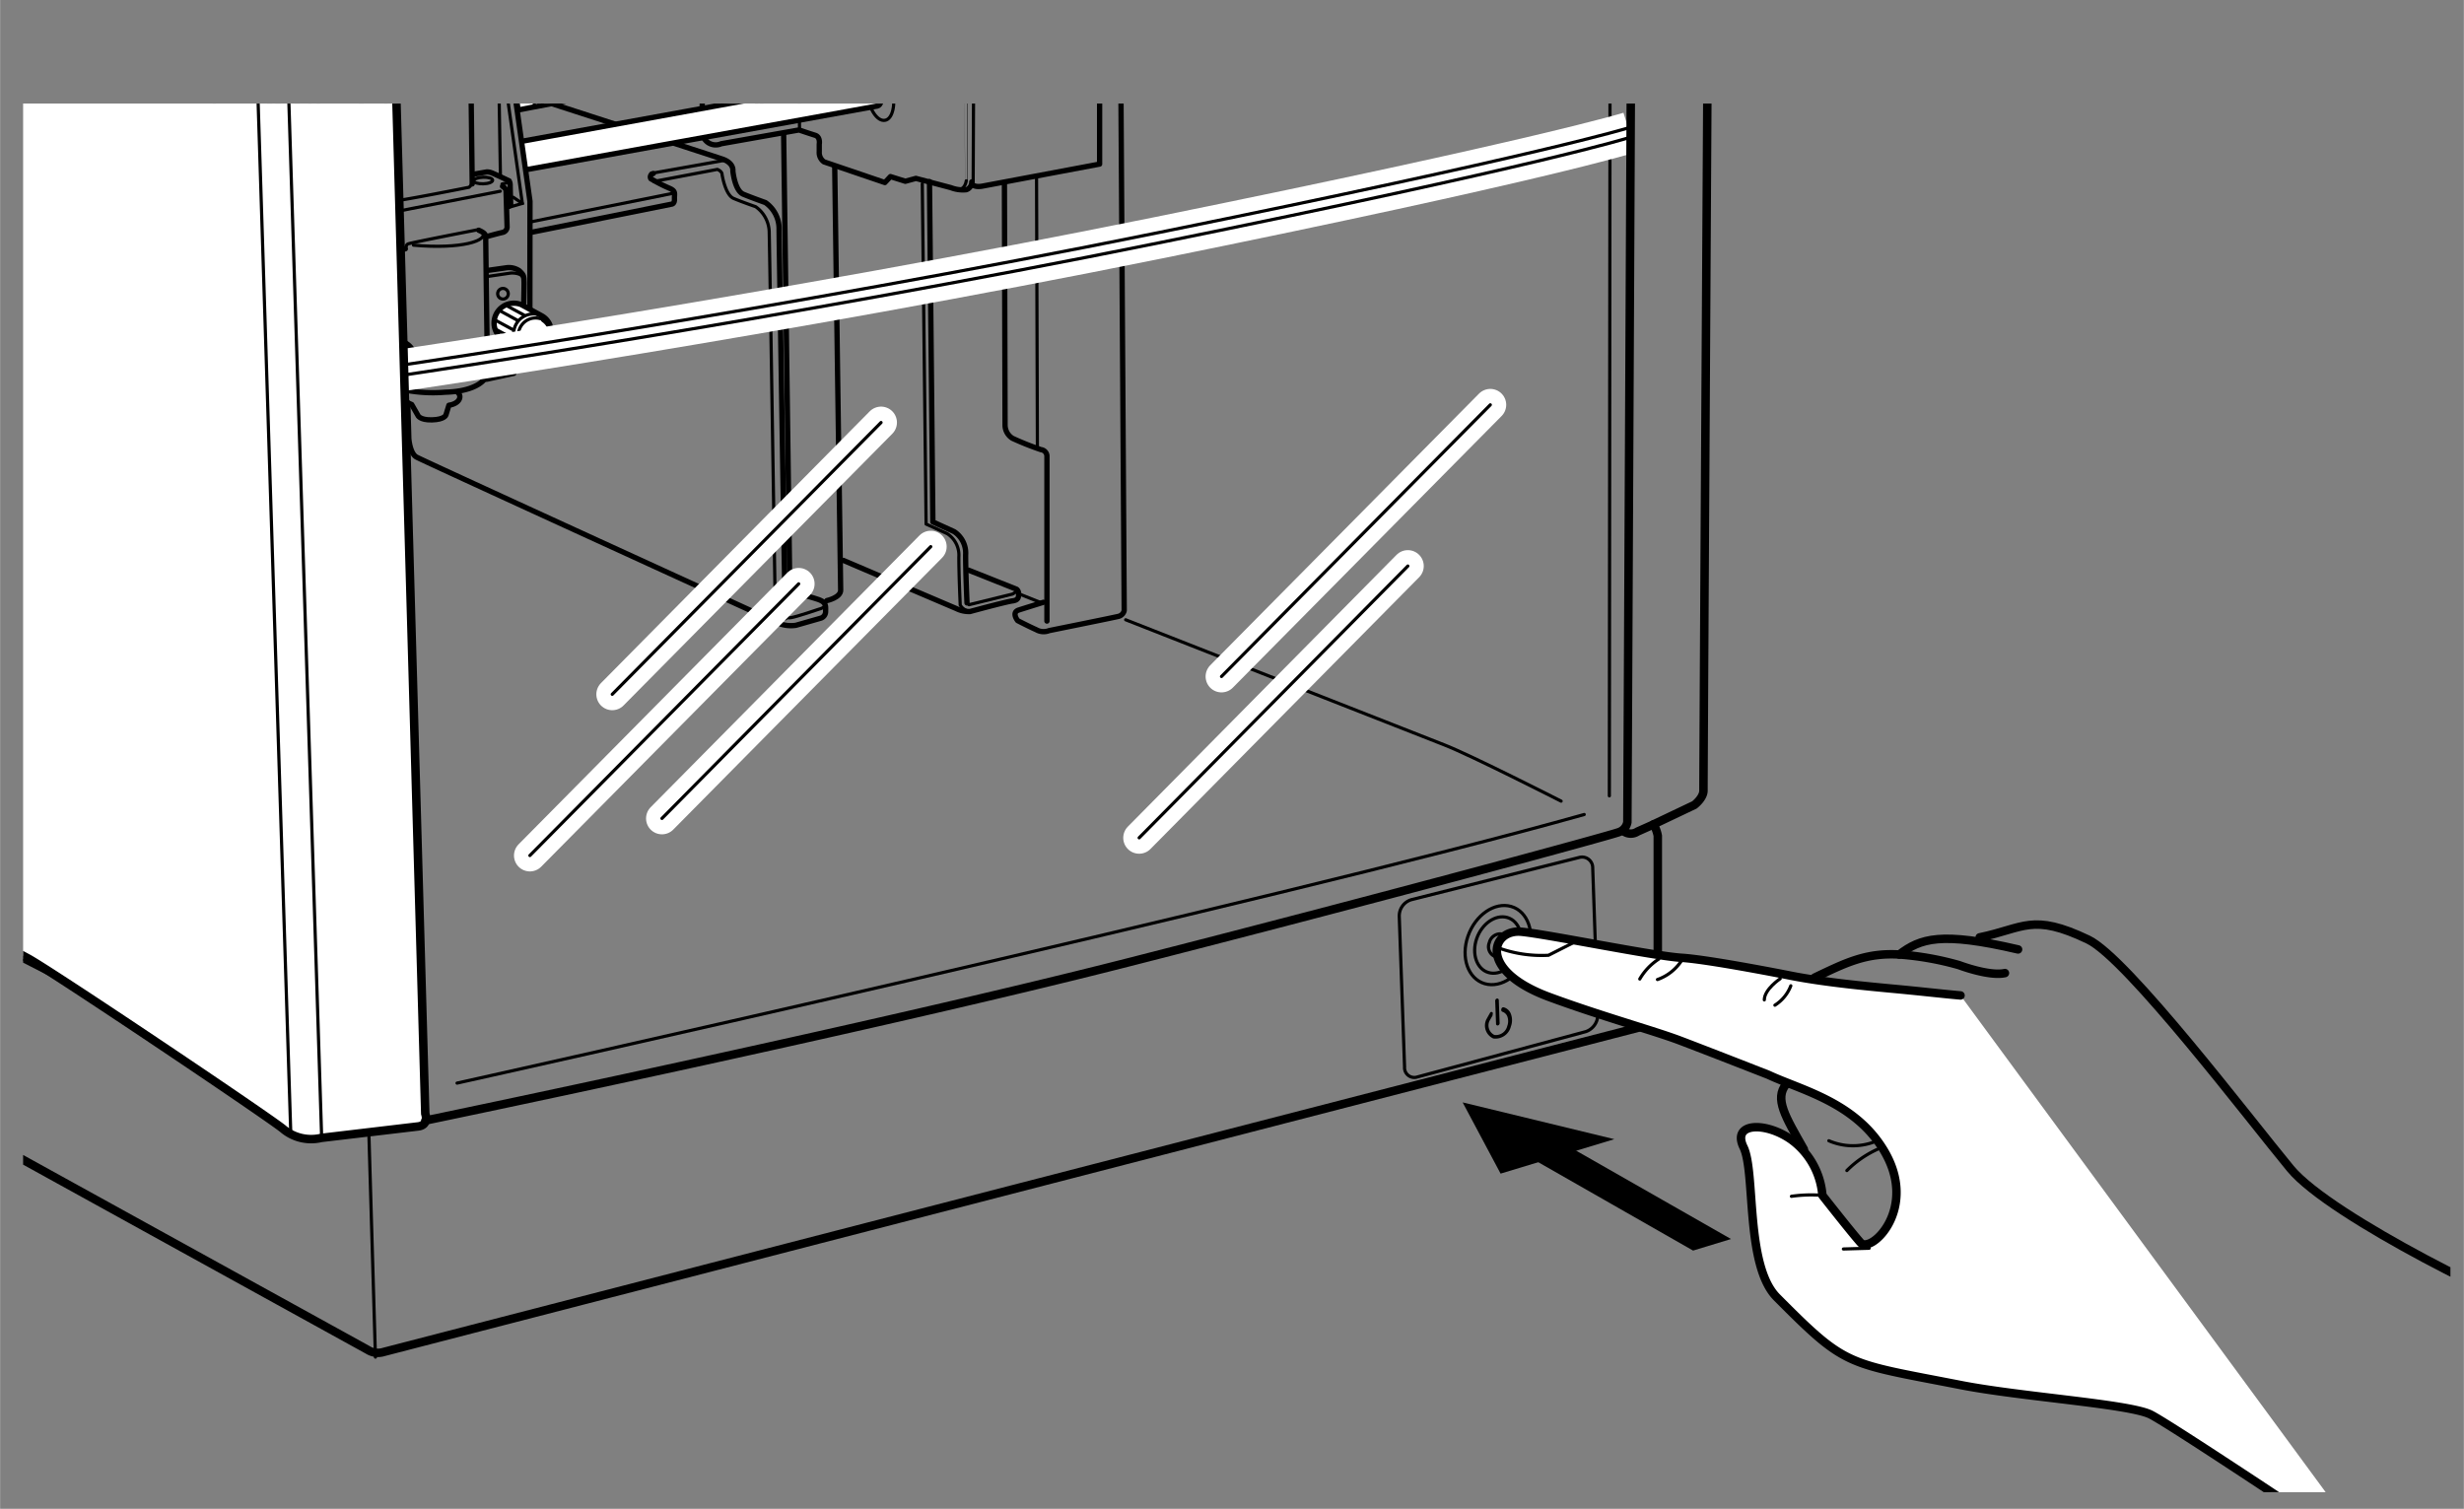 <svg xmlns="http://www.w3.org/2000/svg" xmlns:xlink="http://www.w3.org/1999/xlink" width="82mm" height="50.21mm" viewBox="0 0 232.44 142.34"><rect x="0" y="0" width="232.44" height="142.34" fill="#808080" stroke="none"/><defs><style>.cls-1,.cls-11,.cls-12,.cls-3,.cls-4,.cls-7,.cls-9{fill:none;}.cls-2{clip-path:url(#clip-path);}.cls-10,.cls-11,.cls-3,.cls-4,.cls-5,.cls-6,.cls-7,.cls-8{stroke:#000;}.cls-10,.cls-11,.cls-12,.cls-3,.cls-4,.cls-6,.cls-7,.cls-8{stroke-linecap:round;}.cls-10,.cls-11,.cls-12,.cls-3,.cls-7,.cls-8{stroke-linejoin:round;}.cls-3,.cls-8{stroke-width:0.5px;}.cls-4,.cls-5,.cls-6,.cls-7{stroke-width:0.3px;}.cls-10,.cls-5,.cls-6,.cls-8{fill:#fff;}.cls-12,.cls-9{stroke:#fff;stroke-width:3px;}.cls-10,.cls-11{stroke-width:0.8px;}</style><clipPath id="clip-path"><rect class="cls-1" x="2.17" y="9.77" width="229" height="131"/></clipPath></defs><g id="レイヤー_3" data-name="レイヤー 3"><g class="cls-2"><g id="レイヤー_1" data-name="レイヤー 1"><path class="cls-3" d="M51.93,9.74S67,14.62,68.13,15s1,1.12,1,1.12.17,1.87,1,2.21,2.07.78,2.07.78a3,3,0,0,1,1.29,2.5c0,1.27.58,36.67.58,36.67"/><path class="cls-3" d="M46.07,25.5l1.63-.23a1.75,1.75,0,0,1,1.28.27c.43.41.43.47.45,1.07s-.16,7-.16,7a1.55,1.55,0,0,1-.94,1c-.72.21-2.32.45-2.32.45"/><path class="cls-4" d="M37.39,36.59l-.26-9.15a.62.62,0,0,1-.58.29c-.46,0-2.66.53-2.66.53s-1,.21-.92,1.07.11,7.11.11,7.11.12.77.62.84"/><path class="cls-4" d="M71.79,10a1.63,1.63,0,1,1-3.12-.84,1.63,1.63,0,1,1,3.12.84Z"/><path class="cls-4" d="M70.72,7.77l-.5-.14a1.76,1.76,0,0,0-2,1.38,1.75,1.75,0,0,0,1.08,2.23l.49.13A1.74,1.74,0,0,0,71.79,10,1.75,1.75,0,0,0,70.72,7.77Z"/><path class="cls-5" d="M71.41,9.62l-.34-.09a.25.25,0,0,1-.15-.31l.13-.49-.47-.13-.13.49a.25.25,0,0,1-.29.19l-.38-.1-.15.54.39.1a.25.25,0,0,1,.15.31l-.12.46.47.12.12-.45a.23.23,0,0,1,.28-.19l.35.09Z"/><path class="cls-6" d="M18.52,2.6a3.53,3.53,0,0,0,0-.93C18.46.66,18-.11,17.5-.07L16.94,0c-.49.05-.81.9-.71,1.9"/><path class="cls-4" d="M16.23,1.9c-.1-1,.22-1.85.71-1.9s1,.73,1,1.73a2.89,2.89,0,0,1,0,.72"/><polyline class="cls-7" points="75.23 -25.38 75.29 1.69 75.42 12.26"/><path class="cls-8" d="M82.38.5,74.51,1.94C74,2,73.74,3.07,74,4.25s.82,2.05,1.34,2l7.87-1.44c.53-.1.78-1.13.56-2.31S82.91.4,82.38.5Z"/><path class="cls-3" d="M72.27-6.68l0,1.63a47.28,47.28,0,0,0-4.74,1.1,2.5,2.5,0,0,0-1.29,1.37s0,12.87,0,14.81a1.28,1.28,0,0,0,1.79,1.33l7.34-1.3s1,.34,1.52.5.39.84.39.84l0,.72a1.07,1.07,0,0,0,.45.95l5.74,1.95.53-.56,1.4.44,1-.27,3.29.87a3.17,3.17,0,0,0,1.45.2.75.75,0,0,0,.53-.74c0,.61,1,.4,1,.4l11.06-2.08s0-24.11,0-24.41-.44-.59-.44-.59l-15-5-5,.87"/><path class="cls-7" d="M84.21,8.35c.28,1.54,0,2.88-.73,3s-1.46-1-1.74-2.56.05-2.89.73-3S83.94,6.81,84.21,8.35Z"/><path class="cls-8" d="M49.68,16l33.09-6c.33-.06.49-.71.35-1.45s-.51-1.3-.84-1.24l-32.95,6"/><path class="cls-7" d="M75.85,3.9c.22,1.18,0,2.21-.56,2.31s-1.12-.79-1.34-2,0-2.22.56-2.31S75.64,2.72,75.85,3.9Z"/><path class="cls-8" d="M48.87,10.38c.65-.17,25.91-4.79,26.12-4.83s.52-.77.38-1.56-.56-1.39-.91-1.33-25.66,4.69-26,4.8Z"/><path class="cls-7" d="M49.08,7.29A3.23,3.23,0,0,1,50.4,10"/><path class="cls-7" d="M49.84,7.16a3.22,3.22,0,0,1,1.32,2.7"/><path class="cls-7" d="M51.18,6.91a3.23,3.23,0,0,1,1.32,2.7"/><path class="cls-7" d="M51.94,6.77a3.23,3.23,0,0,1,1.32,2.7"/><path class="cls-7" d="M53.28,6.53a3.17,3.17,0,0,1,1.31,2.7"/><path class="cls-7" d="M54,6.39a3.2,3.2,0,0,1,1.31,2.7"/><path class="cls-7" d="M55.38,6.14a3.21,3.21,0,0,1,1.31,2.7"/><path class="cls-7" d="M56.14,6a3.2,3.2,0,0,1,1.31,2.7"/><path class="cls-7" d="M57.47,5.76a3.2,3.2,0,0,1,1.32,2.7"/><path class="cls-7" d="M58.23,5.62a3.2,3.2,0,0,1,1.32,2.7"/><path class="cls-7" d="M59.58,5.38a3.22,3.22,0,0,1,1.31,2.7"/><path class="cls-7" d="M60.33,5.24a3.18,3.18,0,0,1,1.32,2.7"/><path class="cls-7" d="M61.67,5A3.2,3.2,0,0,1,63,7.69"/><path class="cls-7" d="M62.43,4.85a3.23,3.23,0,0,1,1.32,2.7"/><path class="cls-7" d="M63.77,4.61a3.22,3.22,0,0,1,1.32,2.7"/><path class="cls-7" d="M64.53,4.47a3.23,3.23,0,0,1,1.32,2.7"/><path class="cls-7" d="M65.87,4.22a3.23,3.23,0,0,1,1.32,2.71"/><path class="cls-7" d="M66.63,4.09A3.2,3.2,0,0,1,68,6.78"/><path class="cls-7" d="M68,3.84a3.23,3.23,0,0,1,1.32,2.7"/><path class="cls-7" d="M68.73,3.7a3.23,3.23,0,0,1,1.32,2.7"/><path class="cls-7" d="M70.07,3.46a3.22,3.22,0,0,1,1.32,2.7"/><path class="cls-7" d="M70.83,3.32A3.23,3.23,0,0,1,72.15,6"/><path class="cls-7" d="M72.17,3.08a3.2,3.2,0,0,1,1.32,2.69"/><path class="cls-7" d="M72.93,2.93a3.23,3.23,0,0,1,1.32,2.71"/><path class="cls-6" d="M22.23,2.07l.49-.18c.43-.16.55-.9.28-1.65S22.15-1,21.72-.85l-.49.2C20.8-.5,20.68.24,21,1S21.81,2.23,22.23,2.07Z"/><path class="cls-4" d="M21,1c-.28-.75-.16-1.49.27-1.64s1,.32,1.28,1.08.15,1.49-.28,1.64S21.23,1.75,21,1Z"/><path class="cls-5" d="M21.25,1.11,21.42,1c.06,0,.14.05.18.15l.13.37L22,1.48l-.14-.37c0-.11,0-.21,0-.23l.19-.07L21.91.4l-.19.07c-.06,0-.14,0-.18-.15L21.42,0l-.24.09.13.34c0,.11,0,.21,0,.23L21.1.69Z"/><path class="cls-8" d="M51.87,30.65a1.74,1.74,0,0,0-.77-.86l-1.93-1.05A1.87,1.87,0,0,0,47.39,32l1.93,1a1.69,1.69,0,0,0,1.37.12"/><path class="cls-7" d="M50.69,33.19a1.69,1.69,0,0,1-1.37-.12,1.87,1.87,0,0,1,1.78-3.28,1.72,1.72,0,0,1,.73.78"/><path class="cls-7" d="M49.67,33a1.62,1.62,0,0,1,1.61-2.81"/><path class="cls-8" d="M51.28,30.17A1.62,1.62,0,0,1,49.73,33l-.06,0"/><line class="cls-7" x1="47.75" y1="28.82" x2="49.42" y2="29.72"/><line class="cls-7" x1="47.12" y1="29.3" x2="48.79" y2="30.21"/><line class="cls-7" x1="46.64" y1="30.16" x2="48.32" y2="31.07"/><line class="cls-7" x1="46.63" y1="30.99" x2="48.3" y2="31.9"/><path class="cls-8" d="M39,33.2a1.72,1.72,0,0,0-.77-.85c-.36-.21-1.56-.86-1.92-1.06a1.87,1.87,0,0,0-1.79,3.28l1.93,1a1.69,1.69,0,0,0,1.37.12"/><path class="cls-7" d="M37.83,35.74a1.69,1.69,0,0,1-1.37-.12,1.86,1.86,0,0,1,1.78-3.27,1.67,1.67,0,0,1,.73.76"/><path class="cls-7" d="M36.81,35.53a1.62,1.62,0,0,1,1.61-2.81"/><path class="cls-8" d="M38.42,32.72a1.62,1.62,0,0,1-1.55,2.84l-.06,0"/><line class="cls-7" x1="34.9" y1="31.37" x2="36.57" y2="32.27"/><line class="cls-7" x1="34.26" y1="31.85" x2="35.93" y2="32.76"/><line class="cls-7" x1="33.79" y1="32.71" x2="35.46" y2="33.61"/><line class="cls-7" x1="33.78" y1="33.54" x2="35.45" y2="34.45"/><path class="cls-3" d="M105.55-21.73l.5,79.33a.73.73,0,0,1-.59.56c-.54.13-6.49,1.33-6.49,1.33a1.4,1.4,0,0,1-1.21-.08C97,59.07,96,58.55,96,58.55s-.62-.77.1-1,2.33-.73,2.33-.73"/><path class="cls-3" d="M98.76,58.59l0-15.59a.63.63,0,0,0-.56-.58,27.1,27.1,0,0,1-2.69-1.07,1.47,1.47,0,0,1-.7-1.25c0-.91-.06-22.78-.06-22.78"/><path class="cls-7" d="M90.45,17.86c.6,0,.7-.8.7-.8S91-4.75,91-6.08s-.65-1.55-.65-1.55l-6.6-2.59L78.24-25.83"/><path class="cls-7" d="M84.6-10.49l6.3,2.6a2,2,0,0,1,1,1.85c0,1.45-.1,23.2-.1,23.2"/><line class="cls-7" x1="97.78" y1="16.69" x2="97.86" y2="42.24"/><path class="cls-3" d="M51.35-21.42l8.48,2.65a1.2,1.2,0,0,1,.75,1c0,.72.08,13,.08,13l-7,9.69L32.1,9l-.32-.13-.4-16.75"/><path class="cls-4" d="M30.36-4c.32,0,.35-.6.35-.6l-.1-3.21c0-1.45,1.43-1,1.46.23s.34,16.39.34,16.39"/><line class="cls-3" x1="28.72" y1="-4.4" x2="28.91" y2="6.61"/><path class="cls-3" d="M17.57-15.45,25.43-10s.55.26.59,1.43S26.39,29,26.39,29s-.07.82-.7,1-1.55-.41-1.55-.41"/><path class="cls-7" d="M14.39-16.66,24.6-9.58s.55.25.58,1.43c0,.34.05,3.61.09,8.09"/><polyline class="cls-3" points="15.71 1.74 15.7 1.43 12.1 0.03 9.27 0.35"/><path class="cls-3" d="M15.29,1.75l2.26.9,1.15,0,.86.39.72-.2L20.14-2s-.09-.72.71-.44S24.64-.76,24.64-.76a1.84,1.84,0,0,1,.7,1.19c0,.66.27,27.79.27,27.79s0,.9-.76,1.11-3.84.83-3.84.83A1.62,1.62,0,0,1,20.1,30l-9.8-4.49"/><path class="cls-4" d="M9.24,1.44,20.13,6.2l4.45-.8s.77-.44.76-.86"/><line class="cls-4" x1="20.16" y1="3.06" x2="24.99" y2="5.03"/><line class="cls-4" x1="20.13" y1="6.2" x2="20.52" y2="29.75"/><polyline class="cls-3" points="31.5 6.35 27.52 6.89 27.58 8.88 28.03 9.71 28.11 12.37"/><path class="cls-3" d="M28.16,12a2.48,2.48,0,0,1-.91.08l.09,3.08.74.41.15,5.25-.47.49.06,1.94,2.57,1.19,0,.7"/><polyline class="cls-3" points="30.25 24.7 29.04 25.09 29.05 25.68 30.43 26.19 30.46 27.36"/><polyline class="cls-3" points="30.31 26.82 29.1 27.22 29.12 27.81 30.49 28.31 30.52 29.49"/><polyline class="cls-3" points="30.38 29 29.16 29.4 29.18 29.98 30.55 30.49 30.59 31.67"/><polyline class="cls-3" points="30.43 31.08 29.22 31.48 29.24 32.07 30.61 32.57 30.65 33.75"/><polyline class="cls-3" points="30.5 33.16 29.28 33.56 29.3 34.15 30.68 34.79 32.46 36.73 32.48 37.37 33.76 37.96 36.87 37.42 36.86 37.01"/><polyline class="cls-3" points="30.87 35.15 30.89 35.92 31.9 36.25"/><path class="cls-3" d="M36.3,23.93l.08,2.85a.57.57,0,0,1-.21.51l-2.88.54A1.08,1.08,0,0,0,32.23,29c0,.63.2,6.84.21,7.2s.71,1,.71,1,.19.35,1.18.14,3.06-.72,3.06-.72A14.12,14.12,0,0,0,42,37c3-.08,4.05-1.25,4-2s-.19-12.73-.19-12.73"/><path class="cls-3" d="M34.66,20.62s.32.13.33.31.07,2.58.07,2.58a1.17,1.17,0,0,0,.47.31,6.08,6.08,0,0,0,1.13.05l1.57-.4"/><path class="cls-3" d="M34.92,21.75l-.9.16a3.63,3.63,0,0,1-2.24-.52"/><path class="cls-3" d="M31.34,18.64l2.34-.48s.41-.06.4-.37,0-9.11,0-9.11"/><line class="cls-3" x1="44.41" y1="6.79" x2="44.54" y2="17.35"/><path class="cls-3" d="M44.65,16.44l1.26-.22a1.2,1.2,0,0,1,.45.08c.23.08,1.66.76,1.66.76a.78.78,0,0,1,.1.36c0,.23.05,1.86.05,1.86l-.17.19"/><path class="cls-3" d="M47.4,17.58s.32.17.33.44.1,3.4.1,3.4a.53.53,0,0,1-.44.51c-.45.1-1.57.41-1.57.41,0-.32-.38-.49-.66-.62"/><path class="cls-4" d="M38.32,23.24a.26.26,0,0,1,.17-.23c.18-.1,6.54-1.33,6.54-1.33"/><path class="cls-4" d="M39,23.13c4.5.41,7.15-.44,6.49-1.23"/><path class="cls-7" d="M35.22,30.2a.48.48,0,0,1-.62.25.47.47,0,0,1-.17-.65.46.46,0,0,1,.61-.24A.47.47,0,0,1,35.22,30.2Z"/><path class="cls-7" d="M47.89,27.93a.49.49,0,0,1-.62.25.5.5,0,1,1,.62-.25Z"/><path class="cls-4" d="M31.36,19.32l1.28.5a3.41,3.41,0,0,0,1.18.06,3.88,3.88,0,0,1,.73-.11l1,.42s.18,0,.2.63.09,2.9.09,2.9"/><line class="cls-4" x1="36.01" y1="20.22" x2="47.19" y2="18.04"/><line class="cls-4" x1="47.35" y1="17.36" x2="47.84" y2="17.25"/><path class="cls-4" d="M33.91,18.15l1.65.73a4.87,4.87,0,0,0,1.55.09c1-.08,7.12-1.3,7.12-1.3a.74.74,0,0,0,.3-.51"/><path class="cls-4" d="M34.21,19.05c0,.2-.36.38-.81.39s-.82-.14-.82-.34.35-.37.8-.39S34.2,18.85,34.21,19.05Z"/><path class="cls-4" d="M46.47,17c0,.18-.4.33-.89.34s-.9-.11-.9-.28.39-.32.88-.34S46.46,16.82,46.47,17Z"/><line class="cls-4" x1="36.46" y1="18.58" x2="36.39" y2="8.34"/><path class="cls-4" d="M29.52,7.45l.19.22,2,14.17a2.61,2.61,0,0,1,.77,0"/><polyline class="cls-4" points="27.56 7.1 28.99 7.83 30.96 22.73 31.24 35.23"/><line class="cls-4" x1="30.66" y1="13.85" x2="33.86" y2="13.26"/><line class="cls-4" x1="31.12" y1="17.15" x2="33.91" y2="16.61"/><line class="cls-4" x1="29.79" y1="7.4" x2="31.5" y2="7.12"/><line class="cls-4" x1="26.52" y1="26.44" x2="29.23" y2="25.88"/><line class="cls-4" x1="26.5" y1="25.59" x2="29.04" y2="25.09"/><path class="cls-3" d="M38.13,36.86c-.29.43-.16,1,.7,1.3l.57,1s.14.48,1.34.45,1.32-.46,1.32-.46l.28-.92c1-.15,1.24-.82.87-1.17"/><polyline class="cls-3" points="48.46 34.62 48.47 35.22 45.89 35.78"/><path class="cls-7" d="M45.88,26.1l2.3-.34s1.13-.08,1.15.56"/><polyline class="cls-3" points="48.17 6.11 49.99 18.99 49.98 29.08"/><polyline class="cls-4" points="47.45 6.25 49.27 19.19 48.13 19.52"/><line class="cls-4" x1="49.27" y1="19.19" x2="48.41" y2="18.61"/><line class="cls-4" x1="47.2" y1="16.53" x2="47.03" y2="6.32"/><path class="cls-3" d="M50,21.94l13.34-2.68s.3,0,.28-.49.16-.73-.45-1a15.36,15.36,0,0,1-1.78-.91.33.33,0,0,1,.23-.49"/><path class="cls-7" d="M73.15,58.68S72.6,23.28,72.56,22a3,3,0,0,0-1.28-2.5s-1.28-.44-2.08-.78-1.09-2.27-1.09-2.27c0-.3-.44-.47-.44-.47l-6,1.14"/><path class="cls-3" d="M38.46,38l.1,3.38s.1,1.39.72,1.74,33.8,15.51,33.8,15.51a3.15,3.15,0,0,0,2,.36l2.34-.67a.65.65,0,0,0,.46-.62c0-.48.1-.85-.64-1.13a20.82,20.82,0,0,0-2.19-.6"/><line class="cls-7" x1="61.4" y1="16.36" x2="68.31" y2="15.13"/><path class="cls-7" d="M74,58.05s.07.3.61.22,2.64-.8,2.64-.8,1-.21.4-.8"/><path class="cls-7" d="M74.14,55.5c.42,0,.91.22.93.64v.42s.14.66-.83.69"/><path class="cls-3" d="M78,56.66s1.32-.28,1.3-1-.56-39.92-.56-39.92"/><line class="cls-3" x1="73.92" y1="12.61" x2="74.5" y2="55.43"/><path class="cls-3" d="M87.68,17.13,88,49.24l2,.91a2.42,2.42,0,0,1,1.09,2.2c0,1.69.13,4.53.13,4.53"/><path class="cls-7" d="M87,17.33l.36,32.11,2,.91a2.42,2.42,0,0,1,1.09,2.2c0,1.69.13,4.53.13,4.53a1.15,1.15,0,0,0,1,.58"/><path class="cls-3" d="M91.37,53.79l4.53,1.8a.52.52,0,0,1,.19.42c0,.3,0,.61-.58.68s-4,1-4,1a2.63,2.63,0,0,1-1.28-.27L79.56,52.87"/><path class="cls-7" d="M91.41,57.05l4.08-1s.6-.26.41-.5"/><line class="cls-7" x1="96.09" y1="56.01" x2="98.26" y2="56.88"/><line class="cls-7" x1="50.11" y1="20.92" x2="63.51" y2="18.23"/><polyline class="cls-3" points="35.67 37.59 35.78 41.45 10.68 46.66"/><line class="cls-3" x1="35.84" y1="39.16" x2="38.36" y2="38.72"/></g><g id="レイヤー_2_" data-name="レイヤー 2&apos;"><line class="cls-7" x1="151.94" y1="-53.51" x2="151.82" y2="75.08"/><path class="cls-9" d="M38.12,34.41s35-5.13,71.18-12.47,44.3-9.87,44.3-9.87"/><path class="cls-9" d="M38.14,35.37s35-5.13,71.18-12.46S153.63,13,153.63,13"/><path class="cls-7" d="M38.12,34.41s35-5.13,71.18-12.47,44.3-9.87,44.3-9.87"/><path class="cls-7" d="M38.14,35.37s35-5.13,71.18-12.46S153.63,13,153.63,13"/><path class="cls-10" d="M-20.89-44.24a1.05,1.05,0,0,0,.89-.48l3.89-6.55s0-.54,1.61-.86a4.2,4.2,0,0,1,2.36,0C8.72-45.22,35.2-40.56,35.2-40.56s.77.37.79,1,4.12,144.63,4.12,144.63.4,1.08-.69,1.2l-9.12,1.08a4.11,4.11,0,0,1-3.65-.89C24.79,105,4.83,91.6,2.61,90.4S-9.17,84.22-9.17,84.22a6.23,6.23,0,0,1-1-1.6c-.58-1.16-4.65-10.29-4.65-10.29a15,15,0,0,1-.34-2.44c0-1.09-5.6-114.13-5.6-114.13"/><path class="cls-11" d="M131.58-62.37l-3.15-2.36a6.62,6.62,0,0,0-2.29-1c-1.37-.32-55.33-10.71-55.33-10.71L-61.61-60.64s-.08,3.63-.06,4.26,5.8,114.86,5.8,114.86l-1.78,1.05a1.54,1.54,0,0,0-.24,1.09c0,.82.9,15.47.9,15.47a2.69,2.69,0,0,0,.57.89c.37.36,91.11,50.37,91.11,50.37a1.79,1.79,0,0,0,1.37.23c.72-.2,119.74-30.95,119.74-30.95a1.45,1.45,0,0,0,.59-1.29c0-.9,0-16.49,0-16.49a3.41,3.41,0,0,0-.4-1.08l3.85-1.83s.88-.66.86-1.39.76-132.63.76-132.63a1.19,1.19,0,0,0-1-1l-31.14-5.17"/><path class="cls-11" d="M13.8-45.16s39.8-6,63.64-9.11S133.3-62.6,133.3-62.6l19.91,5.13a1.65,1.65,0,0,1,.94,1.33c0,.9-.63,133.71-.63,133.71a1.22,1.22,0,0,1-.79.93c-.71.29-21.94,6.08-46.41,12.32s-66.19,14.89-66.19,14.89"/><line class="cls-7" x1="22.82" y1="-38.38" x2="27.42" y2="106.87"/><line class="cls-7" x1="25.73" y1="-38.11" x2="30.33" y2="107.15"/><path class="cls-7" d="M43.11,102.18s77.57-17.24,106.34-25.34"/><path class="cls-7" d="M106.19,58.47l30.08,11.81c2.56,1,11,5.3,11,5.3"/><line class="cls-7" x1="-57.7" y1="60.04" x2="6.71" y2="92.97"/><line class="cls-12" x1="108.43" y1="-20.33" x2="83.07" y2="5.3"/><line class="cls-12" x1="120.89" y1="-23.84" x2="95.54" y2="1.79"/><line class="cls-7" x1="108.43" y1="-20.33" x2="83.07" y2="5.3"/><line class="cls-7" x1="120.89" y1="-23.84" x2="95.54" y2="1.79"/><line class="cls-12" x1="83.11" y1="39.86" x2="57.75" y2="65.5"/><line class="cls-12" x1="75.34" y1="55.08" x2="49.98" y2="80.71"/><line class="cls-12" x1="87.8" y1="51.57" x2="62.44" y2="77.21"/><line class="cls-7" x1="83.11" y1="39.86" x2="57.75" y2="65.5"/><line class="cls-7" x1="75.34" y1="55.08" x2="49.98" y2="80.71"/><line class="cls-7" x1="87.8" y1="51.57" x2="62.44" y2="77.21"/><line class="cls-12" x1="140.59" y1="38.19" x2="115.23" y2="63.82"/><line class="cls-12" x1="132.81" y1="53.4" x2="107.46" y2="79.04"/><line class="cls-7" x1="140.59" y1="38.19" x2="115.23" y2="63.82"/><line class="cls-7" x1="132.81" y1="53.4" x2="107.46" y2="79.04"/><path class="cls-7" d="M150.73,95.7a1.68,1.68,0,0,1-1.12,1.62l-15.9,4.28a.92.92,0,0,1-1.21-.94l-.5-14.2a1.6,1.6,0,0,1,1.13-1.58l15.9-4a1,1,0,0,1,1.22,1Z"/><path class="cls-7" d="M144.15,90c-.69,2-2.52,3.26-4.09,2.8s-2.28-2.47-1.58-4.48,2.52-3.26,4.09-2.8S144.84,88,144.15,90Z"/><path class="cls-7" d="M143.33,89.75c-.5,1.43-1.8,2.32-2.91,2s-1.61-1.76-1.12-3.19,1.79-2.32,2.9-2S143.82,88.32,143.33,89.75Z"/><path class="cls-7" d="M142.12,89.4a1.05,1.05,0,0,1-1.17.8,1,1,0,0,1-.45-1.28,1.06,1.06,0,0,1,1.17-.81A1,1,0,0,1,142.12,89.4Z"/><path d="M141.63,95.22a.18.18,0,0,0,.1.23.75.75,0,0,1,.46.43,1.29,1.29,0,0,1,0,.91,1.11,1.11,0,0,1-1.21.85,1,1,0,0,1-.46-1.34l.28-.49c0-.1.06-.25,0-.29a.14.14,0,0,0-.22,0l-.36.64a1.34,1.34,0,0,0,.65,1.81,1.5,1.5,0,0,0,1.66-1.13,1.68,1.68,0,0,0,0-1.19,1,1,0,0,0-.64-.61A.19.19,0,0,0,141.63,95.22Z"/><path d="M141.05,94.42l.08,2.16a.15.15,0,0,0,.18.16.22.22,0,0,0,.16-.22l-.08-2.16a.15.15,0,0,0-.17-.16A.23.23,0,0,0,141.05,94.42Z"/><path class="cls-11" d="M156,77.77l-1.52.68a1.14,1.14,0,0,1-1.27,0"/><line class="cls-7" x1="35.41" y1="128.03" x2="34.8" y2="107.26"/><path class="cls-10" d="M224.3,147.44s-19.39-13-21.43-14-12.18-1.66-17.88-2.77c-10.88-2.13-10.77-1.64-17.36-8.27-3-3-2-11.82-3.15-14.17s2.12-2.43,4.55-.68a7.22,7.22,0,0,1,2.89,5.22s2.63,3.36,3.6,4.46,5.58-3.27,2.12-8.83c-2.76-4.46-7.76-5.57-10.81-7,0,0-6-2.35-8.41-3.26S150.8,95.79,146,94c-6.7-2.54-5.22-6.35-2.51-6.1,2.44.22,12.46,2.29,15.15,2.46S169,92.06,169,92.06c3.23.63,7.3,1,9.29,1.19,2.75.25,4.83.5,6.66.66"/><path class="cls-11" d="M168.51,102.27c-1.15,1.4-.07,3.09,1.66,6.15"/><path class="cls-11" d="M171.2,92.22c2.88-1.37,4.81-2.36,8-2.17a28,28,0,0,1,5.61,1s2.83,1.08,4.33.75"/><path class="cls-11" d="M179.17,90.05c2-1.52,3.91-2.18,11.21-.48"/><path class="cls-11" d="M186.76,88.43c4.18-.86,4.94-2.32,10.23.21,3.71,1.77,15.27,17,19.09,21.61s21.6,13.29,24.92,14.11"/><path class="cls-7" d="M171.92,112.77a13.36,13.36,0,0,0-2.92.09"/><line class="cls-7" x1="176.33" y1="117.76" x2="173.9" y2="117.83"/><path class="cls-7" d="M177.08,107.62a5.74,5.74,0,0,1-4.55,0"/><path class="cls-7" d="M177.1,108.43a9.82,9.82,0,0,0-2.87,2"/><path class="cls-7" d="M148.43,88.93l-2.35,1.19a12,12,0,0,1-4.71-.69"/><path class="cls-7" d="M156.48,90.48a5.6,5.6,0,0,0-1.79,1.88"/><path class="cls-7" d="M158.61,90.66a4.49,4.49,0,0,1-2.25,1.75"/><path class="cls-7" d="M167.94,92.33s-1.5,1-1.5,2"/><path class="cls-7" d="M168.94,93a3.77,3.77,0,0,1-1.5,1.83"/></g></g></g><g id="レイヤー_2" data-name="レイヤー 2"><polygon points="147.19 107.7 143.6 108.78 159.72 117.98 163.3 116.89 147.19 107.7"/><polygon points="152.29 107.47 137.98 104 141.56 110.72 152.29 107.47"/></g></svg>